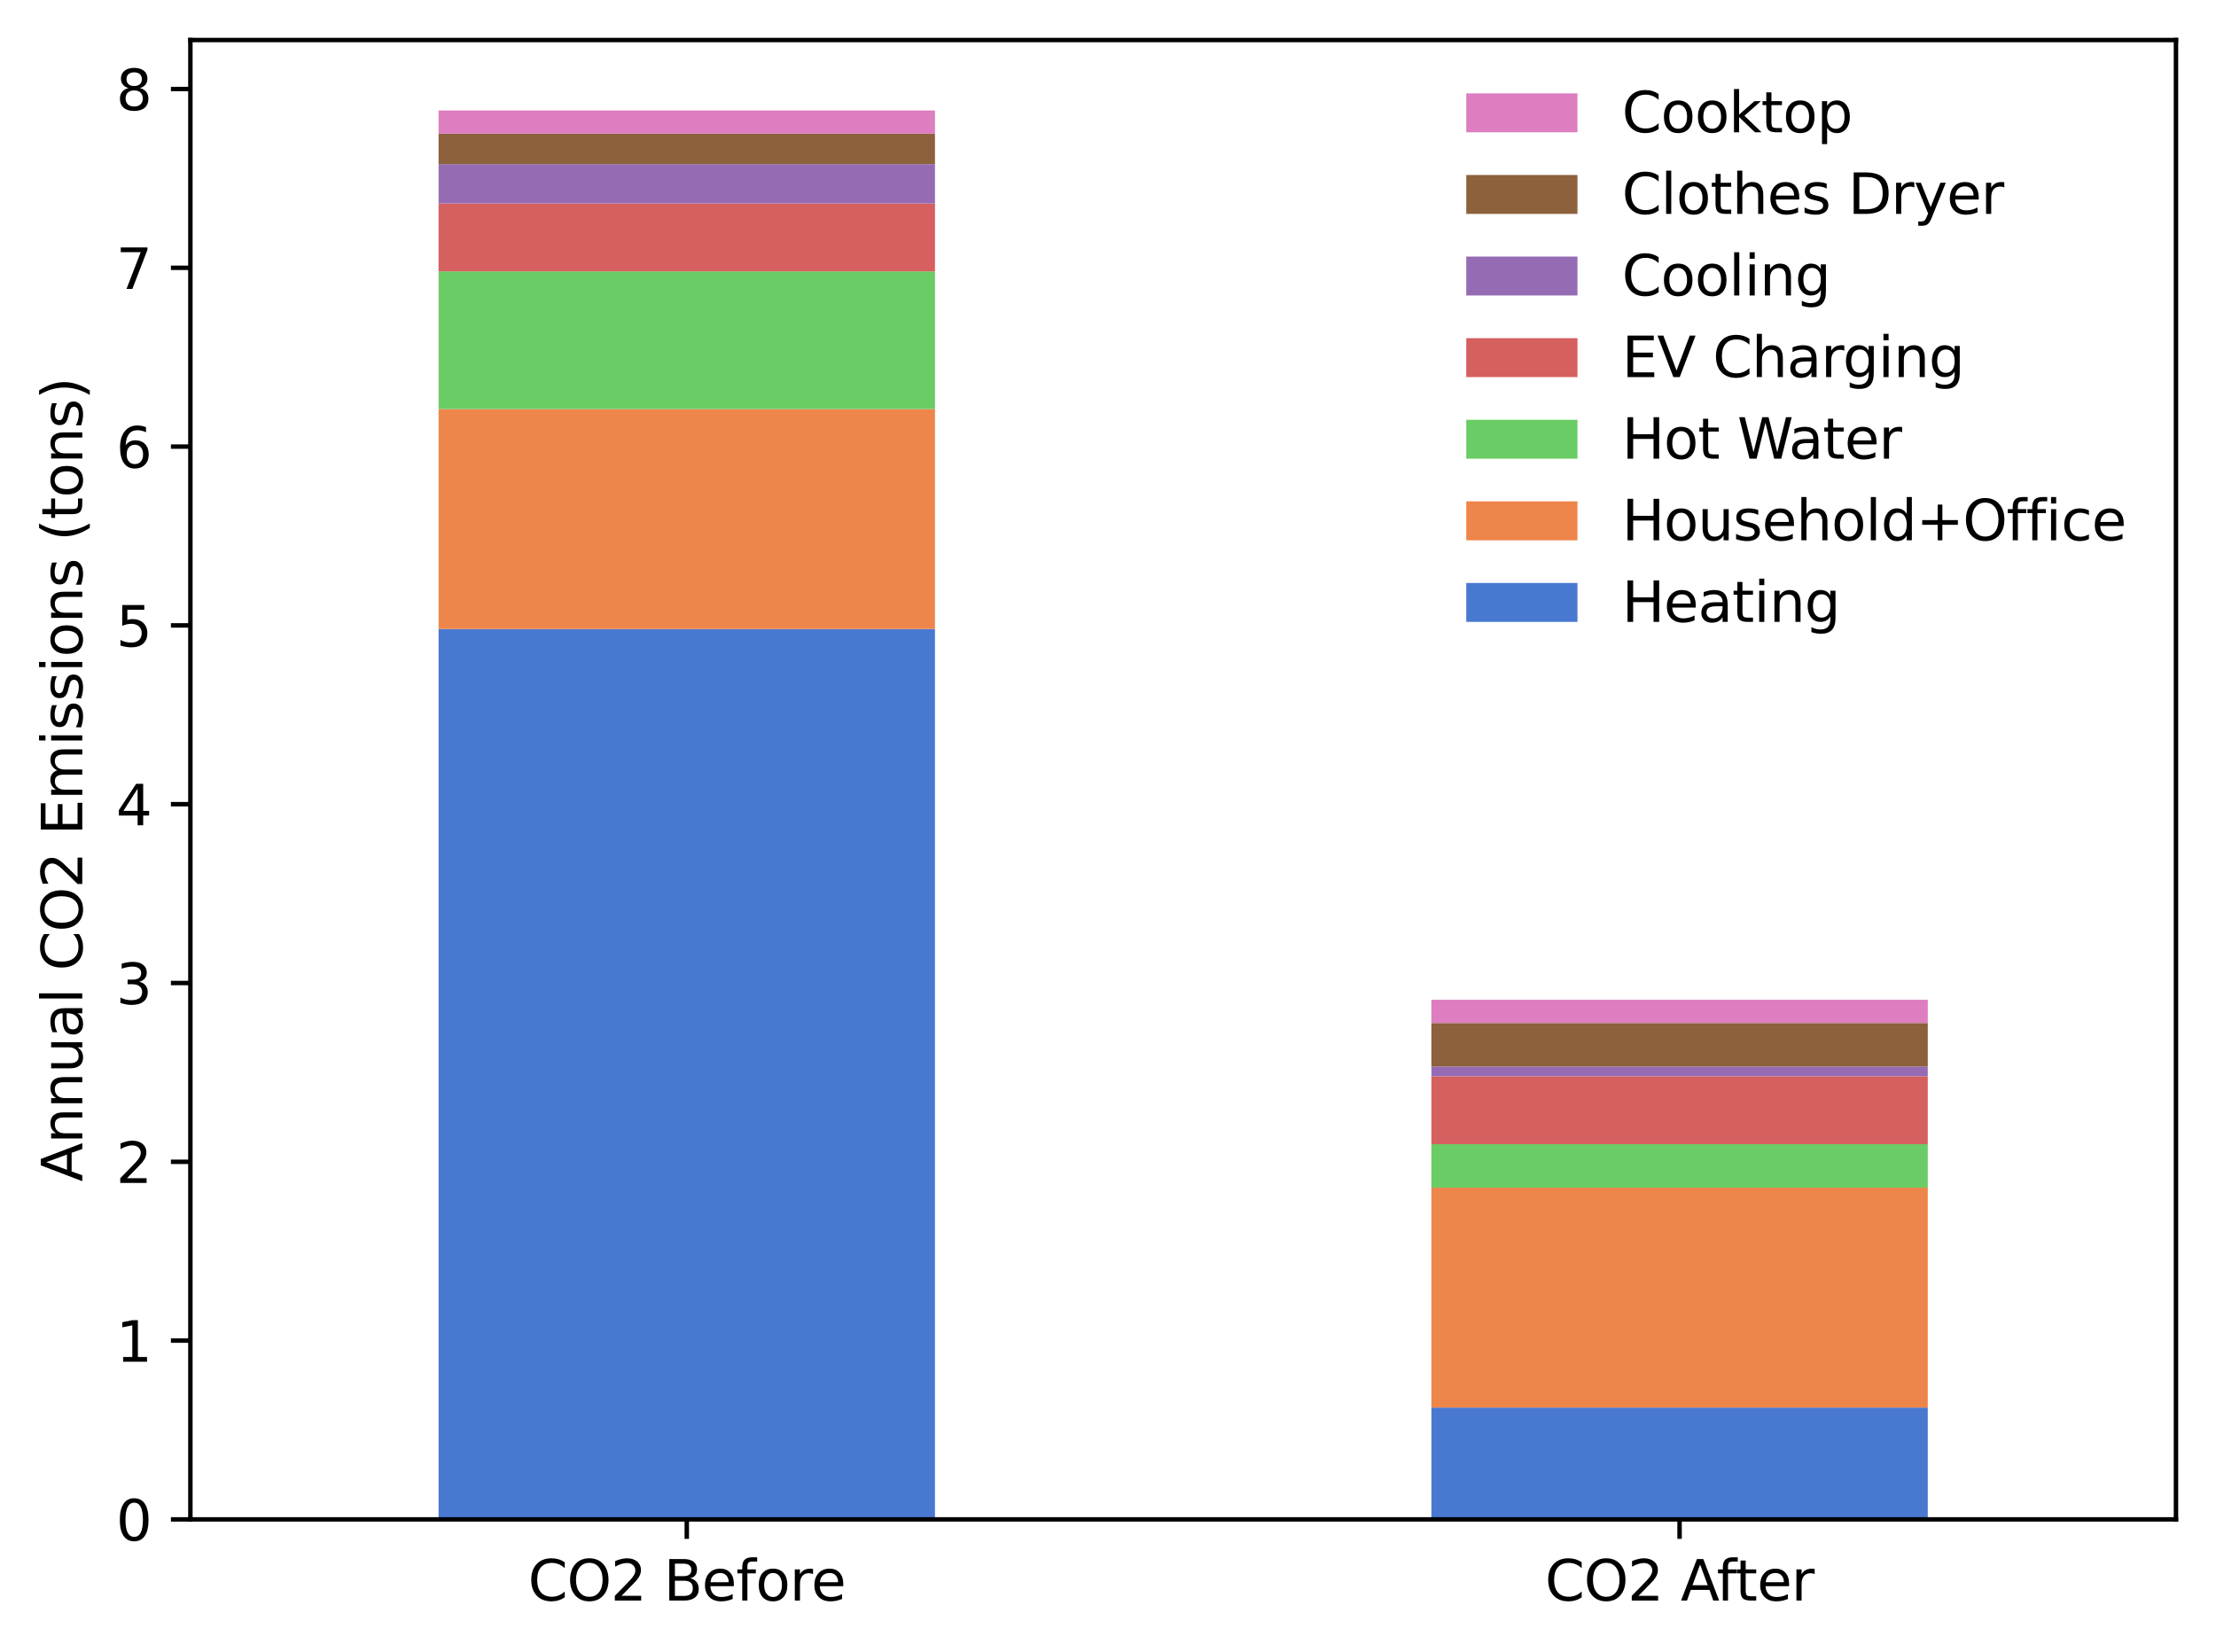 <?xml version="1.0" encoding="UTF-8" standalone="no"?> <svg xmlns:xlink="http://www.w3.org/1999/xlink" xmlns="http://www.w3.org/2000/svg" width="398.561pt" height="297.19pt" viewBox="0 0 398.561 297.19" version="1.1"><defs><style type="text/css">*{stroke-linejoin: round; stroke-linecap: butt}</style></defs><g id="figure_1"><g id="patch_1"><path d="M 0 297.19 L 398.561 297.19 L 398.561 0 L 0 0 L 0 297.19 z " style="fill: none"></path></g><g id="axes_1"><g id="patch_2"><path d="M 34.241 273.312 L 391.361 273.312 L 391.361 7.2 L 34.241 7.2 L 34.241 273.312 z " style="fill: none"></path></g><g id="patch_3"><path d="M 78.881 273.312 L 168.161 273.312 L 168.161 113.143 L 78.881 113.143 z " clip-path="url(#p33f63b5b6c)" style="fill: #4878d0"></path></g><g id="patch_4"><path d="M 257.441 273.312 L 346.721 273.312 L 346.721 253.194 L 257.441 253.194 z " clip-path="url(#p33f63b5b6c)" style="fill: #4878d0"></path></g><g id="patch_5"><path d="M 78.881 113.143 L 168.161 113.143 L 168.161 73.583 L 78.881 73.583 z " clip-path="url(#p33f63b5b6c)" style="fill: #ee854a"></path></g><g id="patch_6"><path d="M 257.441 253.194 L 346.721 253.194 L 346.721 213.635 L 257.441 213.635 z " clip-path="url(#p33f63b5b6c)" style="fill: #ee854a"></path></g><g id="patch_7"><path d="M 78.881 73.583 L 168.161 73.583 L 168.161 48.818 L 78.881 48.818 z " clip-path="url(#p33f63b5b6c)" style="fill: #6acc64"></path></g><g id="patch_8"><path d="M 257.441 213.635 L 346.721 213.635 L 346.721 205.819 L 257.441 205.819 z " clip-path="url(#p33f63b5b6c)" style="fill: #6acc64"></path></g><g id="patch_9"><path d="M 78.881 48.818 L 168.161 48.818 L 168.161 36.596 L 78.881 36.596 z " clip-path="url(#p33f63b5b6c)" style="fill: #d65f5f"></path></g><g id="patch_10"><path d="M 257.441 205.819 L 346.721 205.819 L 346.721 193.597 L 257.441 193.597 z " clip-path="url(#p33f63b5b6c)" style="fill: #d65f5f"></path></g><g id="patch_11"><path d="M 78.881 36.596 L 168.161 36.596 L 168.161 29.521 L 78.881 29.521 z " clip-path="url(#p33f63b5b6c)" style="fill: #956cb4"></path></g><g id="patch_12"><path d="M 257.441 193.597 L 346.721 193.597 L 346.721 191.839 L 257.441 191.839 z " clip-path="url(#p33f63b5b6c)" style="fill: #956cb4"></path></g><g id="patch_13"><path d="M 78.881 29.521 L 168.161 29.521 L 168.161 24.053 L 78.881 24.053 z " clip-path="url(#p33f63b5b6c)" style="fill: #8c613c"></path></g><g id="patch_14"><path d="M 257.441 191.839 L 346.721 191.839 L 346.721 184.023 L 257.441 184.023 z " clip-path="url(#p33f63b5b6c)" style="fill: #8c613c"></path></g><g id="patch_15"><path d="M 78.881 24.053 L 168.161 24.053 L 168.161 19.872 L 78.881 19.872 z " clip-path="url(#p33f63b5b6c)" style="fill: #dc7ec0"></path></g><g id="patch_16"><path d="M 257.441 184.023 L 346.721 184.023 L 346.721 179.842 L 257.441 179.842 z " clip-path="url(#p33f63b5b6c)" style="fill: #dc7ec0"></path></g><g id="matplotlib.axis_1"><g id="xtick_1"><g id="line2d_1"><defs><path id="m7643338a02" d="M 0 0 L 0 3.5 " style="stroke: #000000; stroke-width: 0.8"></path></defs><g><use xlink:href="#m7643338a02" x="123.521" y="273.312" style="stroke: #000000; stroke-width: 0.8"></use></g></g><g id="text_1"><g transform="translate(94.977 287.91) scale(0.1 -0.1)"><defs><path id="DejaVuSans-43" d="M 4122 4306 L 4122 3641 Q 3803 3938 3442 4084 Q 3081 4231 2675 4231 Q 1875 4231 1450 3742 Q 1025 3253 1025 2328 Q 1025 1406 1450 917 Q 1875 428 2675 428 Q 3081 428 3442 575 Q 3803 722 4122 1019 L 4122 359 Q 3791 134 3420 21 Q 3050 -91 2638 -91 Q 1578 -91 968 557 Q 359 1206 359 2328 Q 359 3453 968 4101 Q 1578 4750 2638 4750 Q 3056 4750 3426 4639 Q 3797 4528 4122 4306 z " transform="scale(0.016)"></path><path id="DejaVuSans-4f" d="M 2522 4238 Q 1834 4238 1429 3725 Q 1025 3213 1025 2328 Q 1025 1447 1429 934 Q 1834 422 2522 422 Q 3209 422 3611 934 Q 4013 1447 4013 2328 Q 4013 3213 3611 3725 Q 3209 4238 2522 4238 z M 2522 4750 Q 3503 4750 4090 4092 Q 4678 3434 4678 2328 Q 4678 1225 4090 567 Q 3503 -91 2522 -91 Q 1538 -91 948 565 Q 359 1222 359 2328 Q 359 3434 948 4092 Q 1538 4750 2522 4750 z " transform="scale(0.016)"></path><path id="DejaVuSans-32" d="M 1228 531 L 3431 531 L 3431 0 L 469 0 L 469 531 Q 828 903 1448 1529 Q 2069 2156 2228 2338 Q 2531 2678 2651 2914 Q 2772 3150 2772 3378 Q 2772 3750 2511 3984 Q 2250 4219 1831 4219 Q 1534 4219 1204 4116 Q 875 4013 500 3803 L 500 4441 Q 881 4594 1212 4672 Q 1544 4750 1819 4750 Q 2544 4750 2975 4387 Q 3406 4025 3406 3419 Q 3406 3131 3298 2873 Q 3191 2616 2906 2266 Q 2828 2175 2409 1742 Q 1991 1309 1228 531 z " transform="scale(0.016)"></path><path id="DejaVuSans-20" transform="scale(0.016)"></path><path id="DejaVuSans-42" d="M 1259 2228 L 1259 519 L 2272 519 Q 2781 519 3026 730 Q 3272 941 3272 1375 Q 3272 1813 3026 2020 Q 2781 2228 2272 2228 L 1259 2228 z M 1259 4147 L 1259 2741 L 2194 2741 Q 2656 2741 2882 2914 Q 3109 3088 3109 3444 Q 3109 3797 2882 3972 Q 2656 4147 2194 4147 L 1259 4147 z M 628 4666 L 2241 4666 Q 2963 4666 3353 4366 Q 3744 4066 3744 3513 Q 3744 3084 3544 2831 Q 3344 2578 2956 2516 Q 3422 2416 3680 2098 Q 3938 1781 3938 1306 Q 3938 681 3513 340 Q 3088 0 2303 0 L 628 0 L 628 4666 z " transform="scale(0.016)"></path><path id="DejaVuSans-65" d="M 3597 1894 L 3597 1613 L 953 1613 Q 991 1019 1311 708 Q 1631 397 2203 397 Q 2534 397 2845 478 Q 3156 559 3463 722 L 3463 178 Q 3153 47 2828 -22 Q 2503 -91 2169 -91 Q 1331 -91 842 396 Q 353 884 353 1716 Q 353 2575 817 3079 Q 1281 3584 2069 3584 Q 2775 3584 3186 3129 Q 3597 2675 3597 1894 z M 3022 2063 Q 3016 2534 2758 2815 Q 2500 3097 2075 3097 Q 1594 3097 1305 2825 Q 1016 2553 972 2059 L 3022 2063 z " transform="scale(0.016)"></path><path id="DejaVuSans-66" d="M 2375 4863 L 2375 4384 L 1825 4384 Q 1516 4384 1395 4259 Q 1275 4134 1275 3809 L 1275 3500 L 2222 3500 L 2222 3053 L 1275 3053 L 1275 0 L 697 0 L 697 3053 L 147 3053 L 147 3500 L 697 3500 L 697 3744 Q 697 4328 969 4595 Q 1241 4863 1831 4863 L 2375 4863 z " transform="scale(0.016)"></path><path id="DejaVuSans-6f" d="M 1959 3097 Q 1497 3097 1228 2736 Q 959 2375 959 1747 Q 959 1119 1226 758 Q 1494 397 1959 397 Q 2419 397 2687 759 Q 2956 1122 2956 1747 Q 2956 2369 2687 2733 Q 2419 3097 1959 3097 z M 1959 3584 Q 2709 3584 3137 3096 Q 3566 2609 3566 1747 Q 3566 888 3137 398 Q 2709 -91 1959 -91 Q 1206 -91 779 398 Q 353 888 353 1747 Q 353 2609 779 3096 Q 1206 3584 1959 3584 z " transform="scale(0.016)"></path><path id="DejaVuSans-72" d="M 2631 2963 Q 2534 3019 2420 3045 Q 2306 3072 2169 3072 Q 1681 3072 1420 2755 Q 1159 2438 1159 1844 L 1159 0 L 581 0 L 581 3500 L 1159 3500 L 1159 2956 Q 1341 3275 1631 3429 Q 1922 3584 2338 3584 Q 2397 3584 2469 3576 Q 2541 3569 2628 3553 L 2631 2963 z " transform="scale(0.016)"></path></defs><use xlink:href="#DejaVuSans-43"></use><use xlink:href="#DejaVuSans-4f" x="69.824"></use><use xlink:href="#DejaVuSans-32" x="148.535"></use><use xlink:href="#DejaVuSans-20" x="212.158"></use><use xlink:href="#DejaVuSans-42" x="243.945"></use><use xlink:href="#DejaVuSans-65" x="312.549"></use><use xlink:href="#DejaVuSans-66" x="374.072"></use><use xlink:href="#DejaVuSans-6f" x="409.277"></use><use xlink:href="#DejaVuSans-72" x="470.459"></use><use xlink:href="#DejaVuSans-65" x="509.322"></use></g></g></g><g id="xtick_2"><g id="line2d_2"><g><use xlink:href="#m7643338a02" x="302.081" y="273.312" style="stroke: #000000; stroke-width: 0.8"></use></g></g><g id="text_2"><g transform="translate(277.879 287.91) scale(0.1 -0.1)"><defs><path id="DejaVuSans-41" d="M 2188 4044 L 1331 1722 L 3047 1722 L 2188 4044 z M 1831 4666 L 2547 4666 L 4325 0 L 3669 0 L 3244 1197 L 1141 1197 L 716 0 L 50 0 L 1831 4666 z " transform="scale(0.016)"></path><path id="DejaVuSans-74" d="M 1172 4494 L 1172 3500 L 2356 3500 L 2356 3053 L 1172 3053 L 1172 1153 Q 1172 725 1289 603 Q 1406 481 1766 481 L 2356 481 L 2356 0 L 1766 0 Q 1100 0 847 248 Q 594 497 594 1153 L 594 3053 L 172 3053 L 172 3500 L 594 3500 L 594 4494 L 1172 4494 z " transform="scale(0.016)"></path></defs><use xlink:href="#DejaVuSans-43"></use><use xlink:href="#DejaVuSans-4f" x="69.824"></use><use xlink:href="#DejaVuSans-32" x="148.535"></use><use xlink:href="#DejaVuSans-20" x="212.158"></use><use xlink:href="#DejaVuSans-41" x="243.945"></use><use xlink:href="#DejaVuSans-66" x="308.729"></use><use xlink:href="#DejaVuSans-74" x="342.184"></use><use xlink:href="#DejaVuSans-65" x="381.393"></use><use xlink:href="#DejaVuSans-72" x="442.916"></use></g></g></g></g><g id="matplotlib.axis_2"><g id="ytick_1"><g id="line2d_3"><defs><path id="m402d21f97b" d="M 0 0 L -3.5 0 " style="stroke: #000000; stroke-width: 0.8"></path></defs><g><use xlink:href="#m402d21f97b" x="34.241" y="273.312" style="stroke: #000000; stroke-width: 0.8"></use></g></g><g id="text_3"><g transform="translate(20.878 277.111) scale(0.1 -0.1)"><defs><path id="DejaVuSans-30" d="M 2034 4250 Q 1547 4250 1301 3770 Q 1056 3291 1056 2328 Q 1056 1369 1301 889 Q 1547 409 2034 409 Q 2525 409 2770 889 Q 3016 1369 3016 2328 Q 3016 3291 2770 3770 Q 2525 4250 2034 4250 z M 2034 4750 Q 2819 4750 3233 4129 Q 3647 3509 3647 2328 Q 3647 1150 3233 529 Q 2819 -91 2034 -91 Q 1250 -91 836 529 Q 422 1150 422 2328 Q 422 3509 836 4129 Q 1250 4750 2034 4750 z " transform="scale(0.016)"></path></defs><use xlink:href="#DejaVuSans-30"></use></g></g></g><g id="ytick_2"><g id="line2d_4"><g><use xlink:href="#m402d21f97b" x="34.241" y="241.15" style="stroke: #000000; stroke-width: 0.8"></use></g></g><g id="text_4"><g transform="translate(20.878 244.949) scale(0.1 -0.1)"><defs><path id="DejaVuSans-31" d="M 794 531 L 1825 531 L 1825 4091 L 703 3866 L 703 4441 L 1819 4666 L 2450 4666 L 2450 531 L 3481 531 L 3481 0 L 794 0 L 794 531 z " transform="scale(0.016)"></path></defs><use xlink:href="#DejaVuSans-31"></use></g></g></g><g id="ytick_3"><g id="line2d_5"><g><use xlink:href="#m402d21f97b" x="34.241" y="208.987" style="stroke: #000000; stroke-width: 0.8"></use></g></g><g id="text_5"><g transform="translate(20.878 212.786) scale(0.1 -0.1)"><use xlink:href="#DejaVuSans-32"></use></g></g></g><g id="ytick_4"><g id="line2d_6"><g><use xlink:href="#m402d21f97b" x="34.241" y="176.825" style="stroke: #000000; stroke-width: 0.8"></use></g></g><g id="text_6"><g transform="translate(20.878 180.624) scale(0.1 -0.1)"><defs><path id="DejaVuSans-33" d="M 2597 2516 Q 3050 2419 3304 2112 Q 3559 1806 3559 1356 Q 3559 666 3084 287 Q 2609 -91 1734 -91 Q 1441 -91 1130 -33 Q 819 25 488 141 L 488 750 Q 750 597 1062 519 Q 1375 441 1716 441 Q 2309 441 2620 675 Q 2931 909 2931 1356 Q 2931 1769 2642 2001 Q 2353 2234 1838 2234 L 1294 2234 L 1294 2753 L 1863 2753 Q 2328 2753 2575 2939 Q 2822 3125 2822 3475 Q 2822 3834 2567 4026 Q 2313 4219 1838 4219 Q 1578 4219 1281 4162 Q 984 4106 628 3988 L 628 4550 Q 988 4650 1302 4700 Q 1616 4750 1894 4750 Q 2613 4750 3031 4423 Q 3450 4097 3450 3541 Q 3450 3153 3228 2886 Q 3006 2619 2597 2516 z " transform="scale(0.016)"></path></defs><use xlink:href="#DejaVuSans-33"></use></g></g></g><g id="ytick_5"><g id="line2d_7"><g><use xlink:href="#m402d21f97b" x="34.241" y="144.662" style="stroke: #000000; stroke-width: 0.8"></use></g></g><g id="text_7"><g transform="translate(20.878 148.461) scale(0.1 -0.1)"><defs><path id="DejaVuSans-34" d="M 2419 4116 L 825 1625 L 2419 1625 L 2419 4116 z M 2253 4666 L 3047 4666 L 3047 1625 L 3713 1625 L 3713 1100 L 3047 1100 L 3047 0 L 2419 0 L 2419 1100 L 313 1100 L 313 1709 L 2253 4666 z " transform="scale(0.016)"></path></defs><use xlink:href="#DejaVuSans-34"></use></g></g></g><g id="ytick_6"><g id="line2d_8"><g><use xlink:href="#m402d21f97b" x="34.241" y="112.5" style="stroke: #000000; stroke-width: 0.8"></use></g></g><g id="text_8"><g transform="translate(20.878 116.299) scale(0.1 -0.1)"><defs><path id="DejaVuSans-35" d="M 691 4666 L 3169 4666 L 3169 4134 L 1269 4134 L 1269 2991 Q 1406 3038 1543 3061 Q 1681 3084 1819 3084 Q 2600 3084 3056 2656 Q 3513 2228 3513 1497 Q 3513 744 3044 326 Q 2575 -91 1722 -91 Q 1428 -91 1123 -41 Q 819 9 494 109 L 494 744 Q 775 591 1075 516 Q 1375 441 1709 441 Q 2250 441 2565 725 Q 2881 1009 2881 1497 Q 2881 1984 2565 2268 Q 2250 2553 1709 2553 Q 1456 2553 1204 2497 Q 953 2441 691 2322 L 691 4666 z " transform="scale(0.016)"></path></defs><use xlink:href="#DejaVuSans-35"></use></g></g></g><g id="ytick_7"><g id="line2d_9"><g><use xlink:href="#m402d21f97b" x="34.241" y="80.337" style="stroke: #000000; stroke-width: 0.8"></use></g></g><g id="text_9"><g transform="translate(20.878 84.137) scale(0.1 -0.1)"><defs><path id="DejaVuSans-36" d="M 2113 2584 Q 1688 2584 1439 2293 Q 1191 2003 1191 1497 Q 1191 994 1439 701 Q 1688 409 2113 409 Q 2538 409 2786 701 Q 3034 994 3034 1497 Q 3034 2003 2786 2293 Q 2538 2584 2113 2584 z M 3366 4563 L 3366 3988 Q 3128 4100 2886 4159 Q 2644 4219 2406 4219 Q 1781 4219 1451 3797 Q 1122 3375 1075 2522 Q 1259 2794 1537 2939 Q 1816 3084 2150 3084 Q 2853 3084 3261 2657 Q 3669 2231 3669 1497 Q 3669 778 3244 343 Q 2819 -91 2113 -91 Q 1303 -91 875 529 Q 447 1150 447 2328 Q 447 3434 972 4092 Q 1497 4750 2381 4750 Q 2619 4750 2861 4703 Q 3103 4656 3366 4563 z " transform="scale(0.016)"></path></defs><use xlink:href="#DejaVuSans-36"></use></g></g></g><g id="ytick_8"><g id="line2d_10"><g><use xlink:href="#m402d21f97b" x="34.241" y="48.175" style="stroke: #000000; stroke-width: 0.8"></use></g></g><g id="text_10"><g transform="translate(20.878 51.974) scale(0.1 -0.1)"><defs><path id="DejaVuSans-37" d="M 525 4666 L 3525 4666 L 3525 4397 L 1831 0 L 1172 0 L 2766 4134 L 525 4134 L 525 4666 z " transform="scale(0.016)"></path></defs><use xlink:href="#DejaVuSans-37"></use></g></g></g><g id="ytick_9"><g id="line2d_11"><g><use xlink:href="#m402d21f97b" x="34.241" y="16.013" style="stroke: #000000; stroke-width: 0.8"></use></g></g><g id="text_11"><g transform="translate(20.878 19.812) scale(0.1 -0.1)"><defs><path id="DejaVuSans-38" d="M 2034 2216 Q 1584 2216 1326 1975 Q 1069 1734 1069 1313 Q 1069 891 1326 650 Q 1584 409 2034 409 Q 2484 409 2743 651 Q 3003 894 3003 1313 Q 3003 1734 2745 1975 Q 2488 2216 2034 2216 z M 1403 2484 Q 997 2584 770 2862 Q 544 3141 544 3541 Q 544 4100 942 4425 Q 1341 4750 2034 4750 Q 2731 4750 3128 4425 Q 3525 4100 3525 3541 Q 3525 3141 3298 2862 Q 3072 2584 2669 2484 Q 3125 2378 3379 2068 Q 3634 1759 3634 1313 Q 3634 634 3220 271 Q 2806 -91 2034 -91 Q 1263 -91 848 271 Q 434 634 434 1313 Q 434 1759 690 2068 Q 947 2378 1403 2484 z M 1172 3481 Q 1172 3119 1398 2916 Q 1625 2713 2034 2713 Q 2441 2713 2670 2916 Q 2900 3119 2900 3481 Q 2900 3844 2670 4047 Q 2441 4250 2034 4250 Q 1625 4250 1398 4047 Q 1172 3844 1172 3481 z " transform="scale(0.016)"></path></defs><use xlink:href="#DejaVuSans-38"></use></g></g></g><g id="text_12"><g transform="translate(14.798 212.556) rotate(-90) scale(0.1 -0.1)"><defs><path id="DejaVuSans-6e" d="M 3513 2113 L 3513 0 L 2938 0 L 2938 2094 Q 2938 2591 2744 2837 Q 2550 3084 2163 3084 Q 1697 3084 1428 2787 Q 1159 2491 1159 1978 L 1159 0 L 581 0 L 581 3500 L 1159 3500 L 1159 2956 Q 1366 3272 1645 3428 Q 1925 3584 2291 3584 Q 2894 3584 3203 3211 Q 3513 2838 3513 2113 z " transform="scale(0.016)"></path><path id="DejaVuSans-75" d="M 544 1381 L 544 3500 L 1119 3500 L 1119 1403 Q 1119 906 1312 657 Q 1506 409 1894 409 Q 2359 409 2629 706 Q 2900 1003 2900 1516 L 2900 3500 L 3475 3500 L 3475 0 L 2900 0 L 2900 538 Q 2691 219 2414 64 Q 2138 -91 1772 -91 Q 1169 -91 856 284 Q 544 659 544 1381 z M 1991 3584 L 1991 3584 z " transform="scale(0.016)"></path><path id="DejaVuSans-61" d="M 2194 1759 Q 1497 1759 1228 1600 Q 959 1441 959 1056 Q 959 750 1161 570 Q 1363 391 1709 391 Q 2188 391 2477 730 Q 2766 1069 2766 1631 L 2766 1759 L 2194 1759 z M 3341 1997 L 3341 0 L 2766 0 L 2766 531 Q 2569 213 2275 61 Q 1981 -91 1556 -91 Q 1019 -91 701 211 Q 384 513 384 1019 Q 384 1609 779 1909 Q 1175 2209 1959 2209 L 2766 2209 L 2766 2266 Q 2766 2663 2505 2880 Q 2244 3097 1772 3097 Q 1472 3097 1187 3025 Q 903 2953 641 2809 L 641 3341 Q 956 3463 1253 3523 Q 1550 3584 1831 3584 Q 2591 3584 2966 3190 Q 3341 2797 3341 1997 z " transform="scale(0.016)"></path><path id="DejaVuSans-6c" d="M 603 4863 L 1178 4863 L 1178 0 L 603 0 L 603 4863 z " transform="scale(0.016)"></path><path id="DejaVuSans-45" d="M 628 4666 L 3578 4666 L 3578 4134 L 1259 4134 L 1259 2753 L 3481 2753 L 3481 2222 L 1259 2222 L 1259 531 L 3634 531 L 3634 0 L 628 0 L 628 4666 z " transform="scale(0.016)"></path><path id="DejaVuSans-6d" d="M 3328 2828 Q 3544 3216 3844 3400 Q 4144 3584 4550 3584 Q 5097 3584 5394 3201 Q 5691 2819 5691 2113 L 5691 0 L 5113 0 L 5113 2094 Q 5113 2597 4934 2840 Q 4756 3084 4391 3084 Q 3944 3084 3684 2787 Q 3425 2491 3425 1978 L 3425 0 L 2847 0 L 2847 2094 Q 2847 2600 2669 2842 Q 2491 3084 2119 3084 Q 1678 3084 1418 2786 Q 1159 2488 1159 1978 L 1159 0 L 581 0 L 581 3500 L 1159 3500 L 1159 2956 Q 1356 3278 1631 3431 Q 1906 3584 2284 3584 Q 2666 3584 2933 3390 Q 3200 3197 3328 2828 z " transform="scale(0.016)"></path><path id="DejaVuSans-69" d="M 603 3500 L 1178 3500 L 1178 0 L 603 0 L 603 3500 z M 603 4863 L 1178 4863 L 1178 4134 L 603 4134 L 603 4863 z " transform="scale(0.016)"></path><path id="DejaVuSans-73" d="M 2834 3397 L 2834 2853 Q 2591 2978 2328 3040 Q 2066 3103 1784 3103 Q 1356 3103 1142 2972 Q 928 2841 928 2578 Q 928 2378 1081 2264 Q 1234 2150 1697 2047 L 1894 2003 Q 2506 1872 2764 1633 Q 3022 1394 3022 966 Q 3022 478 2636 193 Q 2250 -91 1575 -91 Q 1294 -91 989 -36 Q 684 19 347 128 L 347 722 Q 666 556 975 473 Q 1284 391 1588 391 Q 1994 391 2212 530 Q 2431 669 2431 922 Q 2431 1156 2273 1281 Q 2116 1406 1581 1522 L 1381 1569 Q 847 1681 609 1914 Q 372 2147 372 2553 Q 372 3047 722 3315 Q 1072 3584 1716 3584 Q 2034 3584 2315 3537 Q 2597 3491 2834 3397 z " transform="scale(0.016)"></path><path id="DejaVuSans-28" d="M 1984 4856 Q 1566 4138 1362 3434 Q 1159 2731 1159 2009 Q 1159 1288 1364 580 Q 1569 -128 1984 -844 L 1484 -844 Q 1016 -109 783 600 Q 550 1309 550 2009 Q 550 2706 781 3412 Q 1013 4119 1484 4856 L 1984 4856 z " transform="scale(0.016)"></path><path id="DejaVuSans-29" d="M 513 4856 L 1013 4856 Q 1481 4119 1714 3412 Q 1947 2706 1947 2009 Q 1947 1309 1714 600 Q 1481 -109 1013 -844 L 513 -844 Q 928 -128 1133 580 Q 1338 1288 1338 2009 Q 1338 2731 1133 3434 Q 928 4138 513 4856 z " transform="scale(0.016)"></path></defs><use xlink:href="#DejaVuSans-41"></use><use xlink:href="#DejaVuSans-6e" x="68.408"></use><use xlink:href="#DejaVuSans-6e" x="131.787"></use><use xlink:href="#DejaVuSans-75" x="195.166"></use><use xlink:href="#DejaVuSans-61" x="258.545"></use><use xlink:href="#DejaVuSans-6c" x="319.824"></use><use xlink:href="#DejaVuSans-20" x="347.607"></use><use xlink:href="#DejaVuSans-43" x="379.395"></use><use xlink:href="#DejaVuSans-4f" x="449.219"></use><use xlink:href="#DejaVuSans-32" x="527.93"></use><use xlink:href="#DejaVuSans-20" x="591.553"></use><use xlink:href="#DejaVuSans-45" x="623.34"></use><use xlink:href="#DejaVuSans-6d" x="686.523"></use><use xlink:href="#DejaVuSans-69" x="783.936"></use><use xlink:href="#DejaVuSans-73" x="811.719"></use><use xlink:href="#DejaVuSans-73" x="863.818"></use><use xlink:href="#DejaVuSans-69" x="915.918"></use><use xlink:href="#DejaVuSans-6f" x="943.701"></use><use xlink:href="#DejaVuSans-6e" x="1004.883"></use><use xlink:href="#DejaVuSans-73" x="1068.262"></use><use xlink:href="#DejaVuSans-20" x="1120.361"></use><use xlink:href="#DejaVuSans-28" x="1152.148"></use><use xlink:href="#DejaVuSans-74" x="1191.162"></use><use xlink:href="#DejaVuSans-6f" x="1230.371"></use><use xlink:href="#DejaVuSans-6e" x="1291.553"></use><use xlink:href="#DejaVuSans-73" x="1354.932"></use><use xlink:href="#DejaVuSans-29" x="1407.031"></use></g></g></g><g id="patch_17"><path d="M 34.241 273.312 L 34.241 7.2 " style="fill: none; stroke: #000000; stroke-width: 0.8; stroke-linejoin: miter; stroke-linecap: square"></path></g><g id="patch_18"><path d="M 391.361 273.312 L 391.361 7.2 " style="fill: none; stroke: #000000; stroke-width: 0.8; stroke-linejoin: miter; stroke-linecap: square"></path></g><g id="patch_19"><path d="M 34.241 273.312 L 391.361 273.312 " style="fill: none; stroke: #000000; stroke-width: 0.8; stroke-linejoin: miter; stroke-linecap: square"></path></g><g id="patch_20"><path d="M 34.241 7.2 L 391.361 7.2 " style="fill: none; stroke: #000000; stroke-width: 0.8; stroke-linejoin: miter; stroke-linecap: square"></path></g><g id="legend_1"><g id="patch_21"><path d="M 263.717 23.798 L 283.717 23.798 L 283.717 16.798 L 263.717 16.798 z " style="fill: #dc7ec0"></path></g><g id="text_13"><g transform="translate(291.717 23.798) scale(0.1 -0.1)"><defs><path id="DejaVuSans-6b" d="M 581 4863 L 1159 4863 L 1159 1991 L 2875 3500 L 3609 3500 L 1753 1863 L 3688 0 L 2938 0 L 1159 1709 L 1159 0 L 581 0 L 581 4863 z " transform="scale(0.016)"></path><path id="DejaVuSans-70" d="M 1159 525 L 1159 -1331 L 581 -1331 L 581 3500 L 1159 3500 L 1159 2969 Q 1341 3281 1617 3432 Q 1894 3584 2278 3584 Q 2916 3584 3314 3078 Q 3713 2572 3713 1747 Q 3713 922 3314 415 Q 2916 -91 2278 -91 Q 1894 -91 1617 61 Q 1341 213 1159 525 z M 3116 1747 Q 3116 2381 2855 2742 Q 2594 3103 2138 3103 Q 1681 3103 1420 2742 Q 1159 2381 1159 1747 Q 1159 1113 1420 752 Q 1681 391 2138 391 Q 2594 391 2855 752 Q 3116 1113 3116 1747 z " transform="scale(0.016)"></path></defs><use xlink:href="#DejaVuSans-43"></use><use xlink:href="#DejaVuSans-6f" x="69.824"></use><use xlink:href="#DejaVuSans-6f" x="131.006"></use><use xlink:href="#DejaVuSans-6b" x="192.188"></use><use xlink:href="#DejaVuSans-74" x="250.098"></use><use xlink:href="#DejaVuSans-6f" x="289.307"></use><use xlink:href="#DejaVuSans-70" x="350.488"></use></g></g><g id="patch_22"><path d="M 263.717 38.477 L 283.717 38.477 L 283.717 31.477 L 263.717 31.477 z " style="fill: #8c613c"></path></g><g id="text_14"><g transform="translate(291.717 38.477) scale(0.1 -0.1)"><defs><path id="DejaVuSans-68" d="M 3513 2113 L 3513 0 L 2938 0 L 2938 2094 Q 2938 2591 2744 2837 Q 2550 3084 2163 3084 Q 1697 3084 1428 2787 Q 1159 2491 1159 1978 L 1159 0 L 581 0 L 581 4863 L 1159 4863 L 1159 2956 Q 1366 3272 1645 3428 Q 1925 3584 2291 3584 Q 2894 3584 3203 3211 Q 3513 2838 3513 2113 z " transform="scale(0.016)"></path><path id="DejaVuSans-44" d="M 1259 4147 L 1259 519 L 2022 519 Q 2988 519 3436 956 Q 3884 1394 3884 2338 Q 3884 3275 3436 3711 Q 2988 4147 2022 4147 L 1259 4147 z M 628 4666 L 1925 4666 Q 3281 4666 3915 4102 Q 4550 3538 4550 2338 Q 4550 1131 3912 565 Q 3275 0 1925 0 L 628 0 L 628 4666 z " transform="scale(0.016)"></path><path id="DejaVuSans-79" d="M 2059 -325 Q 1816 -950 1584 -1140 Q 1353 -1331 966 -1331 L 506 -1331 L 506 -850 L 844 -850 Q 1081 -850 1212 -737 Q 1344 -625 1503 -206 L 1606 56 L 191 3500 L 800 3500 L 1894 763 L 2988 3500 L 3597 3500 L 2059 -325 z " transform="scale(0.016)"></path></defs><use xlink:href="#DejaVuSans-43"></use><use xlink:href="#DejaVuSans-6c" x="69.824"></use><use xlink:href="#DejaVuSans-6f" x="97.607"></use><use xlink:href="#DejaVuSans-74" x="158.789"></use><use xlink:href="#DejaVuSans-68" x="197.998"></use><use xlink:href="#DejaVuSans-65" x="261.377"></use><use xlink:href="#DejaVuSans-73" x="322.9"></use><use xlink:href="#DejaVuSans-20" x="375"></use><use xlink:href="#DejaVuSans-44" x="406.787"></use><use xlink:href="#DejaVuSans-72" x="483.789"></use><use xlink:href="#DejaVuSans-79" x="524.902"></use><use xlink:href="#DejaVuSans-65" x="584.082"></use><use xlink:href="#DejaVuSans-72" x="645.605"></use></g></g><g id="patch_23"><path d="M 263.717 53.155 L 283.717 53.155 L 283.717 46.155 L 263.717 46.155 z " style="fill: #956cb4"></path></g><g id="text_15"><g transform="translate(291.717 53.155) scale(0.1 -0.1)"><defs><path id="DejaVuSans-67" d="M 2906 1791 Q 2906 2416 2648 2759 Q 2391 3103 1925 3103 Q 1463 3103 1205 2759 Q 947 2416 947 1791 Q 947 1169 1205 825 Q 1463 481 1925 481 Q 2391 481 2648 825 Q 2906 1169 2906 1791 z M 3481 434 Q 3481 -459 3084 -895 Q 2688 -1331 1869 -1331 Q 1566 -1331 1297 -1286 Q 1028 -1241 775 -1147 L 775 -588 Q 1028 -725 1275 -790 Q 1522 -856 1778 -856 Q 2344 -856 2625 -561 Q 2906 -266 2906 331 L 2906 616 Q 2728 306 2450 153 Q 2172 0 1784 0 Q 1141 0 747 490 Q 353 981 353 1791 Q 353 2603 747 3093 Q 1141 3584 1784 3584 Q 2172 3584 2450 3431 Q 2728 3278 2906 2969 L 2906 3500 L 3481 3500 L 3481 434 z " transform="scale(0.016)"></path></defs><use xlink:href="#DejaVuSans-43"></use><use xlink:href="#DejaVuSans-6f" x="69.824"></use><use xlink:href="#DejaVuSans-6f" x="131.006"></use><use xlink:href="#DejaVuSans-6c" x="192.188"></use><use xlink:href="#DejaVuSans-69" x="219.971"></use><use xlink:href="#DejaVuSans-6e" x="247.754"></use><use xlink:href="#DejaVuSans-67" x="311.133"></use></g></g><g id="patch_24"><path d="M 263.717 67.833 L 283.717 67.833 L 283.717 60.833 L 263.717 60.833 z " style="fill: #d65f5f"></path></g><g id="text_16"><g transform="translate(291.717 67.833) scale(0.1 -0.1)"><defs><path id="DejaVuSans-56" d="M 1831 0 L 50 4666 L 709 4666 L 2188 738 L 3669 4666 L 4325 4666 L 2547 0 L 1831 0 z " transform="scale(0.016)"></path></defs><use xlink:href="#DejaVuSans-45"></use><use xlink:href="#DejaVuSans-56" x="63.184"></use><use xlink:href="#DejaVuSans-20" x="131.592"></use><use xlink:href="#DejaVuSans-43" x="163.379"></use><use xlink:href="#DejaVuSans-68" x="233.203"></use><use xlink:href="#DejaVuSans-61" x="296.582"></use><use xlink:href="#DejaVuSans-72" x="357.861"></use><use xlink:href="#DejaVuSans-67" x="397.225"></use><use xlink:href="#DejaVuSans-69" x="460.701"></use><use xlink:href="#DejaVuSans-6e" x="488.484"></use><use xlink:href="#DejaVuSans-67" x="551.863"></use></g></g><g id="patch_25"><path d="M 263.717 82.511 L 283.717 82.511 L 283.717 75.511 L 263.717 75.511 z " style="fill: #6acc64"></path></g><g id="text_17"><g transform="translate(291.717 82.511) scale(0.1 -0.1)"><defs><path id="DejaVuSans-48" d="M 628 4666 L 1259 4666 L 1259 2753 L 3553 2753 L 3553 4666 L 4184 4666 L 4184 0 L 3553 0 L 3553 2222 L 1259 2222 L 1259 0 L 628 0 L 628 4666 z " transform="scale(0.016)"></path><path id="DejaVuSans-57" d="M 213 4666 L 850 4666 L 1831 722 L 2809 4666 L 3519 4666 L 4500 722 L 5478 4666 L 6119 4666 L 4947 0 L 4153 0 L 3169 4050 L 2175 0 L 1381 0 L 213 4666 z " transform="scale(0.016)"></path></defs><use xlink:href="#DejaVuSans-48"></use><use xlink:href="#DejaVuSans-6f" x="75.195"></use><use xlink:href="#DejaVuSans-74" x="136.377"></use><use xlink:href="#DejaVuSans-20" x="175.586"></use><use xlink:href="#DejaVuSans-57" x="207.373"></use><use xlink:href="#DejaVuSans-61" x="299.875"></use><use xlink:href="#DejaVuSans-74" x="361.154"></use><use xlink:href="#DejaVuSans-65" x="400.363"></use><use xlink:href="#DejaVuSans-72" x="461.887"></use></g></g><g id="patch_26"><path d="M 263.717 97.189 L 283.717 97.189 L 283.717 90.189 L 263.717 90.189 z " style="fill: #ee854a"></path></g><g id="text_18"><g transform="translate(291.717 97.189) scale(0.1 -0.1)"><defs><path id="DejaVuSans-64" d="M 2906 2969 L 2906 4863 L 3481 4863 L 3481 0 L 2906 0 L 2906 525 Q 2725 213 2448 61 Q 2172 -91 1784 -91 Q 1150 -91 751 415 Q 353 922 353 1747 Q 353 2572 751 3078 Q 1150 3584 1784 3584 Q 2172 3584 2448 3432 Q 2725 3281 2906 2969 z M 947 1747 Q 947 1113 1208 752 Q 1469 391 1925 391 Q 2381 391 2643 752 Q 2906 1113 2906 1747 Q 2906 2381 2643 2742 Q 2381 3103 1925 3103 Q 1469 3103 1208 2742 Q 947 2381 947 1747 z " transform="scale(0.016)"></path><path id="DejaVuSans-2b" d="M 2944 4013 L 2944 2272 L 4684 2272 L 4684 1741 L 2944 1741 L 2944 0 L 2419 0 L 2419 1741 L 678 1741 L 678 2272 L 2419 2272 L 2419 4013 L 2944 4013 z " transform="scale(0.016)"></path><path id="DejaVuSans-63" d="M 3122 3366 L 3122 2828 Q 2878 2963 2633 3030 Q 2388 3097 2138 3097 Q 1578 3097 1268 2742 Q 959 2388 959 1747 Q 959 1106 1268 751 Q 1578 397 2138 397 Q 2388 397 2633 464 Q 2878 531 3122 666 L 3122 134 Q 2881 22 2623 -34 Q 2366 -91 2075 -91 Q 1284 -91 818 406 Q 353 903 353 1747 Q 353 2603 823 3093 Q 1294 3584 2113 3584 Q 2378 3584 2631 3529 Q 2884 3475 3122 3366 z " transform="scale(0.016)"></path></defs><use xlink:href="#DejaVuSans-48"></use><use xlink:href="#DejaVuSans-6f" x="75.195"></use><use xlink:href="#DejaVuSans-75" x="136.377"></use><use xlink:href="#DejaVuSans-73" x="199.756"></use><use xlink:href="#DejaVuSans-65" x="251.855"></use><use xlink:href="#DejaVuSans-68" x="313.379"></use><use xlink:href="#DejaVuSans-6f" x="376.758"></use><use xlink:href="#DejaVuSans-6c" x="437.939"></use><use xlink:href="#DejaVuSans-64" x="465.723"></use><use xlink:href="#DejaVuSans-2b" x="529.199"></use><use xlink:href="#DejaVuSans-4f" x="612.988"></use><use xlink:href="#DejaVuSans-66" x="691.699"></use><use xlink:href="#DejaVuSans-66" x="726.904"></use><use xlink:href="#DejaVuSans-69" x="762.109"></use><use xlink:href="#DejaVuSans-63" x="789.893"></use><use xlink:href="#DejaVuSans-65" x="844.873"></use></g></g><g id="patch_27"><path d="M 263.717 111.867 L 283.717 111.867 L 283.717 104.867 L 263.717 104.867 z " style="fill: #4878d0"></path></g><g id="text_19"><g transform="translate(291.717 111.867) scale(0.1 -0.1)"><use xlink:href="#DejaVuSans-48"></use><use xlink:href="#DejaVuSans-65" x="75.195"></use><use xlink:href="#DejaVuSans-61" x="136.719"></use><use xlink:href="#DejaVuSans-74" x="197.998"></use><use xlink:href="#DejaVuSans-69" x="237.207"></use><use xlink:href="#DejaVuSans-6e" x="264.99"></use><use xlink:href="#DejaVuSans-67" x="328.369"></use></g></g></g></g></g><defs><clipPath id="p33f63b5b6c"><rect x="34.241" y="7.2" width="357.12" height="266.112"></rect></clipPath></defs></svg> 